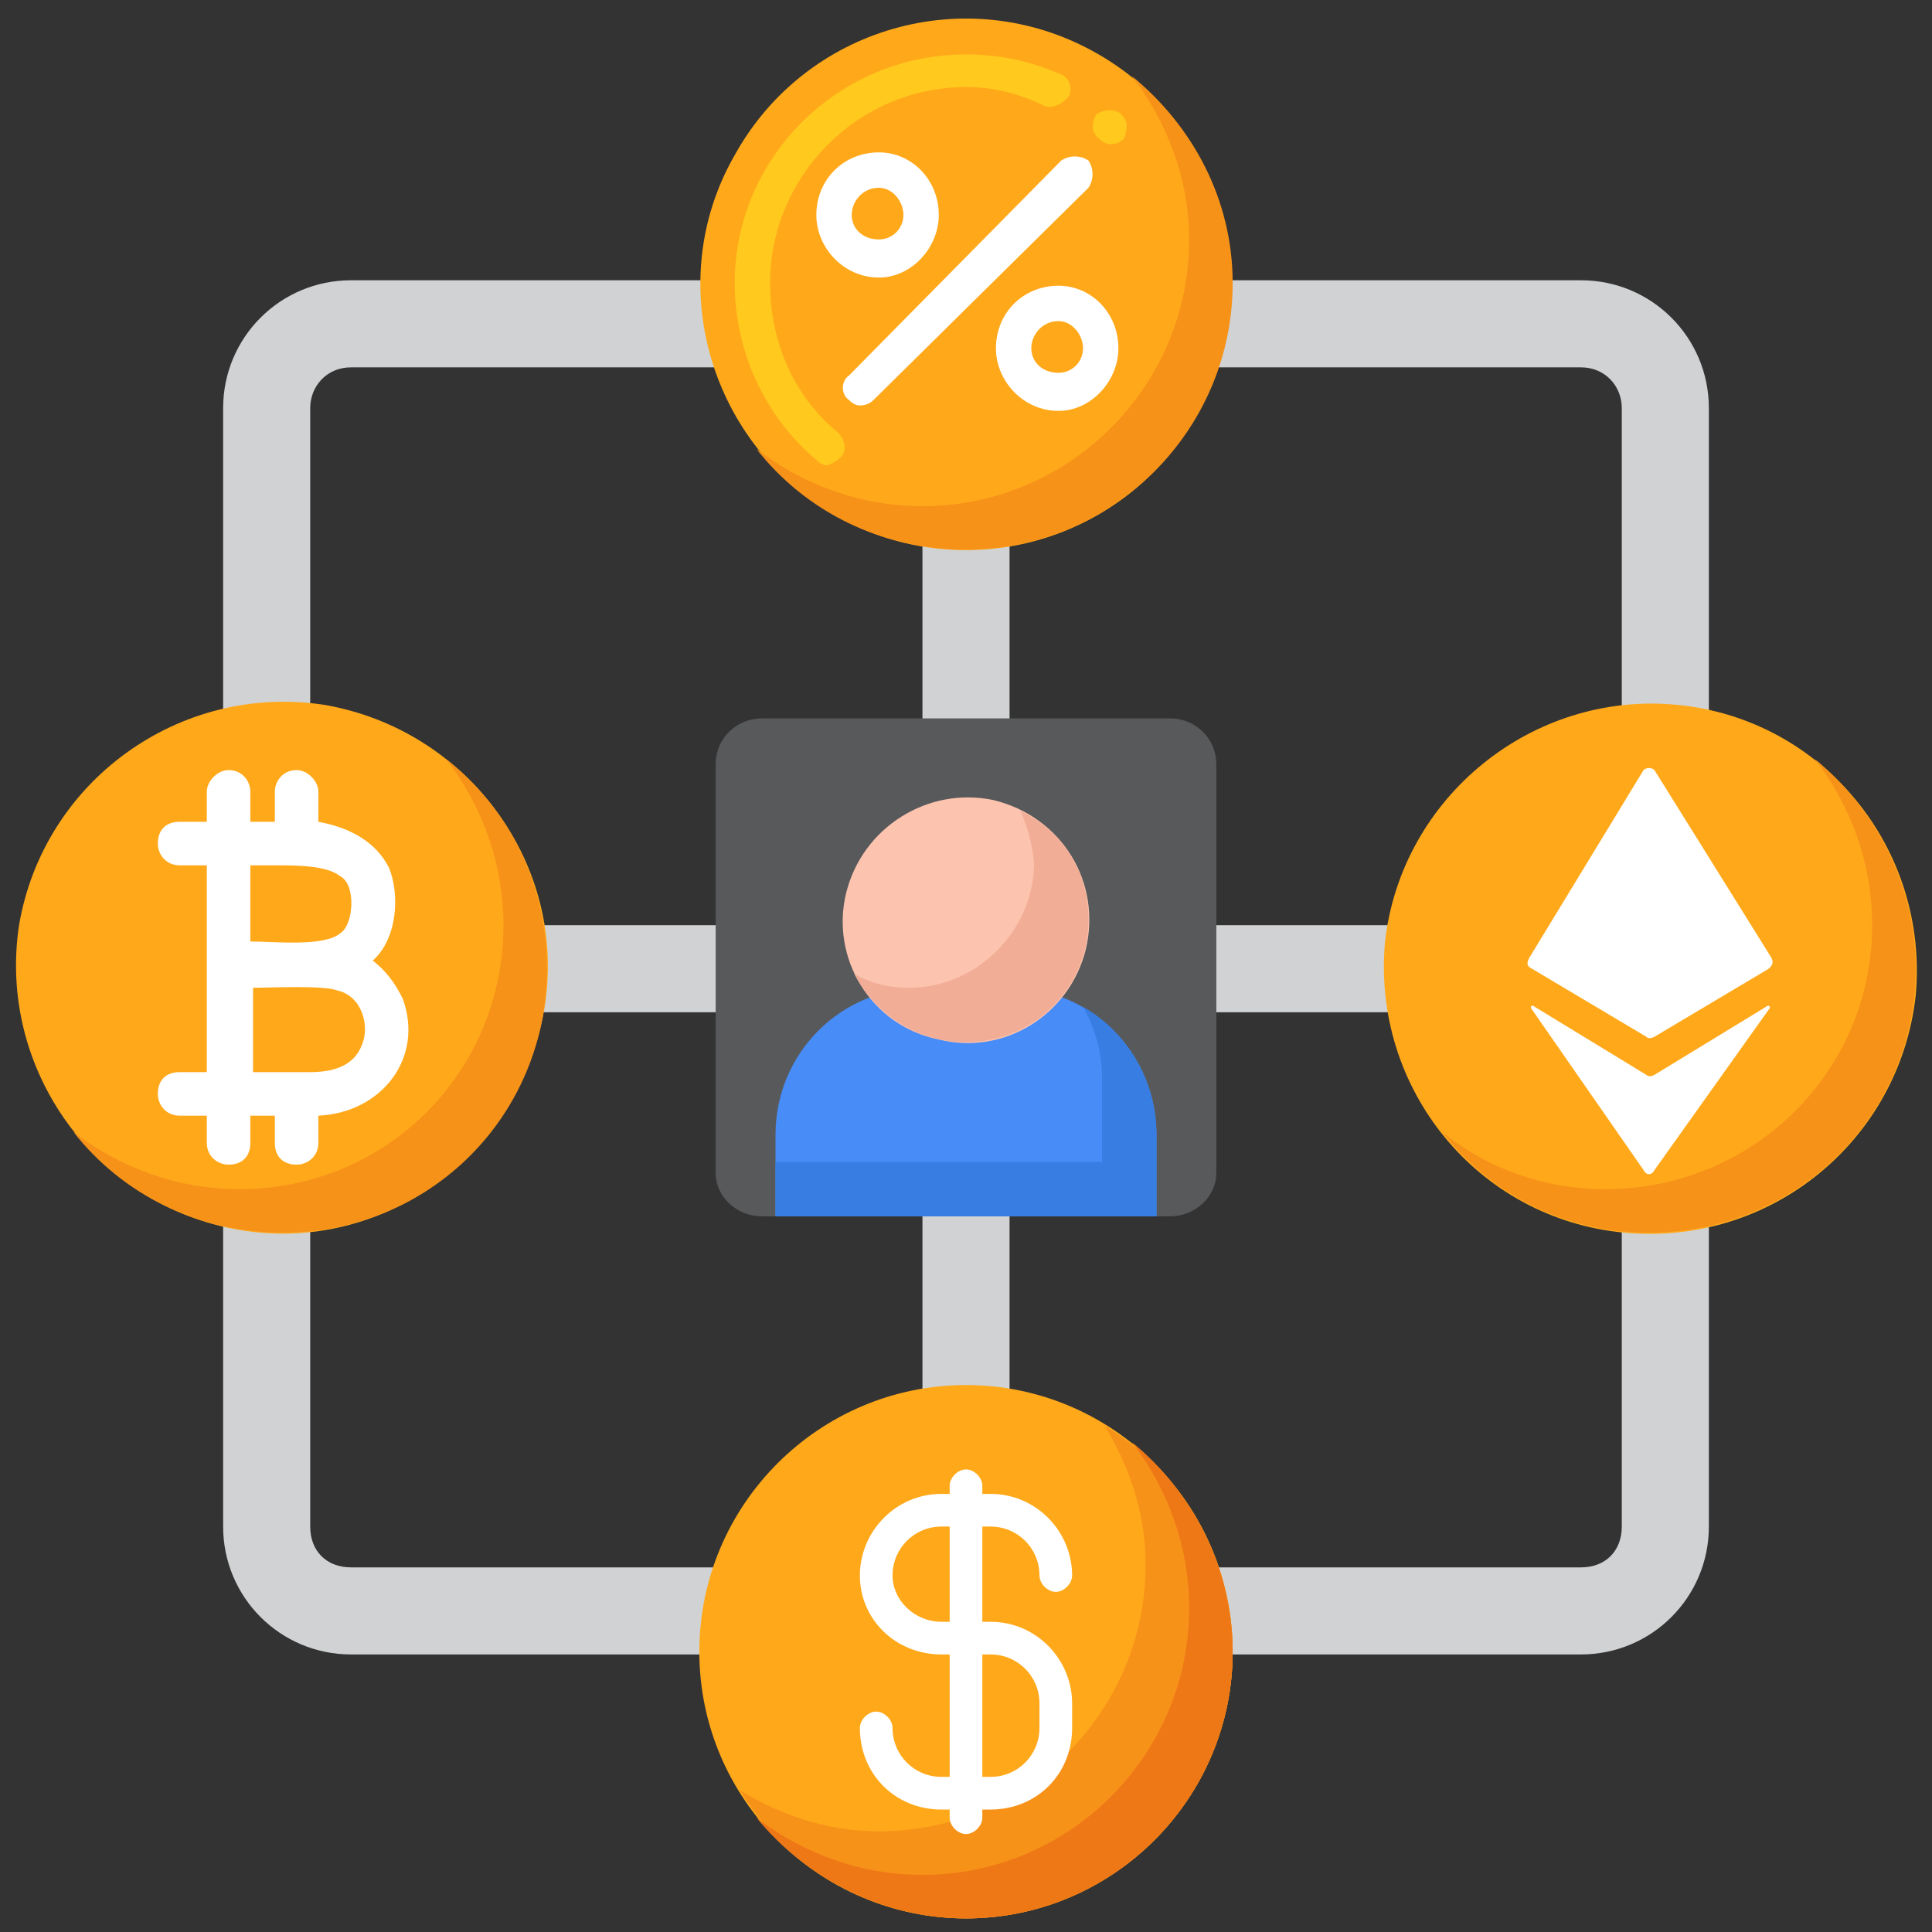 <svg version="1.2" xmlns="http://www.w3.org/2000/svg" viewBox="0 0 71 71" width="71" height="71"><rect x="0" y="0" width="71" height="71" fill="#333333" stroke="none"/><style>.a{fill:#d0d2d3}.b{fill:#58595b}.c{fill:#478cf7}.d{fill:#377de2}.e{fill:#fcc4ae}.f{fill:#f2ad97}.g{fill:#ffa91a}.h{fill:#f79219}.i{fill:#ffc91d}.j{fill:#ef7816}.k{fill:#fff}</style><path class="a" d="m35.5 60.8c-0.9 0-1.6-0.7-1.6-1.6v-47.3c0-0.9 0.7-1.6 1.6-1.6 0.9 0 1.6 0.7 1.6 1.6v47.3c0 0.9-0.7 1.6-1.6 1.6z"/><path class="a" d="m59.1 37.2h-47.2c-0.9 0-1.6-0.7-1.6-1.6 0-0.9 0.7-1.6 1.6-1.6h47.2c0.9 0 1.6 0.7 1.6 1.6 0 0.9-0.7 1.6-1.6 1.6z"/><path class="a" d="m58.1 60.8h-45.2c-2.6 0-4.7-2.1-4.7-4.7v-41.1c0-2.6 2.1-4.7 4.7-4.7h45.2c2.6 0 4.7 2.1 4.7 4.7v41.1c0 2.6-2.1 4.7-4.7 4.7zm-45.2-47.3c-0.9 0-1.5 0.7-1.5 1.5v41.1c0 0.9 0.6 1.5 1.5 1.5h45.2c0.9 0 1.5-0.6 1.5-1.5v-41.1c0-0.8-0.6-1.5-1.5-1.5z"/><path class="b" d="m43 44.7h-15c-0.9 0-1.7-0.7-1.7-1.6v-15c0-1 0.8-1.7 1.7-1.7h15c0.9 0 1.7 0.7 1.7 1.7v15c0 0.9-0.8 1.6-1.7 1.6z"/><path class="c" d="m37.1 36.3h-3.2c-3 0-5.4 2.4-5.4 5.4v3h14v-3c0-3-2.4-5.4-5.4-5.4z"/><path class="d" d="m39.8 37c0.4 0.7 0.7 1.6 0.7 2.6v3.1h-12v2h14v-3c0-2-1.1-3.8-2.7-4.7z"/><path fill-rule="evenodd" class="e" d="m39.9 34.9c-0.6 2.4-3 3.9-5.4 3.3-2.5-0.5-4-3-3.4-5.4 0.6-2.4 3-3.9 5.4-3.4 2.5 0.6 4 3 3.4 5.5z"/><path class="f" d="m37.5 29.8q0.4 0.9 0.5 1.9c0 2.5-2.1 4.6-4.6 4.6q-1.1 0-2-0.5c0.8 1.5 2.3 2.5 4.1 2.5 2.5 0 4.5-2 4.5-4.5 0-1.8-1-3.3-2.5-4z"/><path fill-rule="evenodd" class="g" d="m70.4 36.6c-0.6 5.3-5.3 9.2-10.7 8.7-5.4-0.5-9.3-5.3-8.8-10.7 0.6-5.3 5.4-9.2 10.7-8.7 5.4 0.5 9.3 5.3 8.8 10.7z"/><path class="h" d="m66.7 27.9c1.3 1.7 2.1 3.8 2.1 6.1 0 5.4-4.4 9.7-9.8 9.7-2.3 0-4.4-0.8-6-2.1 1.8 2.3 4.5 3.7 7.6 3.7 5.4 0 9.8-4.3 9.8-9.7 0-3.1-1.5-5.9-3.7-7.7z"/><path fill-rule="evenodd" class="g" d="m44 15.2c-2.6 4.7-8.5 6.4-13.2 3.8-4.7-2.6-6.5-8.6-3.8-13.3 2.6-4.7 8.5-6.4 13.2-3.8 4.7 2.6 6.5 8.5 3.8 13.3z"/><path class="i" d="m30.4 17.1q-0.2 0-0.4-0.2c-1.9-1.6-3-4-3-6.5 0-4.6 3.8-8.4 8.5-8.4q1.8 0 3.4 0.7c0.4 0.1 0.5 0.5 0.4 0.8-0.2 0.3-0.6 0.5-0.9 0.4q-1.4-0.7-2.9-0.7c-4 0-7.2 3.3-7.2 7.2 0 2.2 0.9 4.2 2.5 5.5 0.3 0.3 0.3 0.7 0.1 0.9q-0.2 0.2-0.5 0.3zm10.4-11.8q-0.2 0-0.4-0.2c-0.3-0.2-0.3-0.6-0.1-0.9 0.3-0.2 0.7-0.2 0.9 0q0.2 0.2 0.2 0.4 0 0.3-0.1 0.5-0.2 0.2-0.5 0.2z"/><path class="h" d="m41.6 2.8c1.3 1.7 2.1 3.8 2.1 6 0 5.4-4.4 9.8-9.8 9.8-2.3 0-4.4-0.8-6.1-2.1 1.8 2.3 4.6 3.7 7.7 3.7 5.4 0 9.8-4.4 9.8-9.8 0-3.1-1.5-5.8-3.7-7.6z"/><path fill-rule="evenodd" class="g" d="m20 37.1c-0.9 5.3-5.9 9-11.2 8.1-5.3-0.9-8.9-5.9-8.1-11.2 0.9-5.3 5.9-8.9 11.2-8.1 5.3 0.9 9 5.9 8.1 11.2z"/><path class="h" d="m16.4 27.9c1.3 1.7 2.1 3.8 2.1 6.1 0 5.4-4.3 9.7-9.7 9.7-2.3 0-4.4-0.8-6.1-2.1 1.8 2.3 4.6 3.7 7.7 3.7 5.4 0 9.7-4.3 9.7-9.7 0-3.1-1.4-5.9-3.7-7.7z"/><path fill-rule="evenodd" class="g" d="m35.5 70.5c-5.4 0-9.8-4.4-9.8-9.8 0-5.4 4.4-9.8 9.8-9.8 5.4 0 9.8 4.4 9.8 9.8 0 5.4-4.4 9.8-9.8 9.8z"/><path class="h" d="m40.6 52.4c0.9 1.5 1.5 3.2 1.5 5.1 0 5.4-4.4 9.8-9.8 9.8-1.9 0-3.6-0.6-5.1-1.5 1.7 2.8 4.8 4.7 8.3 4.7 5.4 0 9.8-4.4 9.8-9.8 0-3.5-1.9-6.6-4.7-8.3z"/><path class="j" d="m41.6 53c1.3 1.7 2.1 3.8 2.1 6.1 0 5.4-4.4 9.8-9.8 9.8-2.3 0-4.4-0.8-6.1-2.1 1.8 2.2 4.6 3.7 7.7 3.7 5.4 0 9.8-4.4 9.8-9.8 0-3.1-1.5-5.9-3.7-7.7z"/><path class="k" d="m36.4 66.5h-1.8c-1.7 0-3-1.3-3-3 0-0.3 0.3-0.6 0.6-0.6 0.3 0 0.6 0.3 0.6 0.6 0 1 0.8 1.8 1.8 1.8h1.8c1 0 1.8-0.8 1.8-1.8v-0.9c0-1-0.8-1.8-1.8-1.8h-1.8c-1.7 0-3-1.3-3-2.9 0-1.6 1.3-3 3-3h1.8c1.7 0 3 1.4 3 3 0 0.3-0.3 0.6-0.6 0.6-0.3 0-0.6-0.3-0.6-0.6 0-1-0.8-1.8-1.8-1.8h-1.8c-1 0-1.8 0.8-1.8 1.8 0 0.9 0.8 1.7 1.8 1.7h1.8c1.7 0 3 1.4 3 3v0.9c0 1.7-1.3 3-3 3z"/><path class="k" d="m35.5 67.4c-0.3 0-0.6-0.3-0.6-0.6v-12.2c0-0.3 0.3-0.6 0.6-0.6 0.3 0 0.6 0.3 0.6 0.6v12.2c0 0.3-0.3 0.6-0.6 0.6z"/><path class="k" d="m65.1 35.2l-4.3-6.9c-0.1-0.1-0.3-0.1-0.4 0l-4.2 6.9c-0.1 0.2-0.1 0.3 0.1 0.4l4.2 2.5q0.1 0.1 0.3 0l4.2-2.5c0.1-0.1 0.2-0.2 0.1-0.4z"/><path class="k" d="m64.9 37l-4.1 2.5q-0.2 0.1-0.3 0l-4.1-2.5c-0.1-0.1-0.2 0-0.1 0.1l4.1 5.9c0.1 0.2 0.3 0.2 0.4 0l4.2-5.9c0.1-0.1 0-0.2-0.1-0.1z"/><path class="k" d="m14.8 36.7c-0.3-0.6-0.6-1-1.1-1.4 0.9-0.8 1-2.4 0.6-3.4-0.5-1-1.5-1.5-2.6-1.7v-1.1c0-0.4-0.4-0.8-0.8-0.8-0.5 0-0.8 0.4-0.8 0.8v1.1h-0.9v-1.1c0-0.4-0.3-0.8-0.8-0.8-0.4 0-0.8 0.4-0.8 0.8v1.1h-1c-0.5 0-0.8 0.3-0.8 0.8 0 0.4 0.3 0.8 0.8 0.8h1v7.6h-1c-0.5 0-0.8 0.3-0.8 0.8 0 0.4 0.3 0.8 0.8 0.8h1v1c0 0.5 0.4 0.8 0.8 0.8 0.5 0 0.8-0.3 0.8-0.8v-1h0.9v1c0 0.5 0.3 0.8 0.8 0.8 0.4 0 0.8-0.3 0.8-0.8v-1c2.3-0.1 3.9-2.1 3.1-4.3zm-4.7-4.9c0.8 0 1.9 0 2.4 0.4 0.6 0.3 0.5 1.8 0 2.1-0.6 0.5-2.4 0.3-3.3 0.3v-2.8zm3.2 6.6c-0.3 0.8-1.1 1-1.9 1-0.5 0-1.6 0-2.1 0v-3.1c0.6 0 2.6-0.1 3.1 0.1 0.9 0.2 1.2 1.3 0.9 2z"/><path class="k" d="m32.3 10.2c-1.3 0-2.3-1.1-2.3-2.3 0-1.3 1-2.3 2.3-2.3 1.2 0 2.2 1 2.2 2.3 0 1.2-1 2.3-2.2 2.3zm0-3.3c-0.6 0-1 0.5-1 1 0 0.5 0.4 0.9 1 0.9 0.5 0 0.9-0.4 0.9-0.9 0-0.5-0.4-1-0.9-1z"/><path class="k" d="m38.9 15.1c-1.3 0-2.3-1.1-2.3-2.3 0-1.3 1-2.3 2.3-2.3 1.2 0 2.2 1 2.2 2.3 0 1.2-1 2.3-2.2 2.3zm0-3.3c-0.6 0-1 0.5-1 1 0 0.5 0.4 0.9 1 0.9 0.5 0 0.9-0.4 0.9-0.9 0-0.5-0.4-1-0.9-1z"/><path class="k" d="m31.6 14.9q-0.2 0-0.4-0.2c-0.3-0.2-0.3-0.7 0-0.9l7.8-7.9c0.3-0.2 0.7-0.2 1 0 0.2 0.3 0.2 0.7 0 1l-7.9 7.8q-0.2 0.2-0.5 0.2z"/></svg>